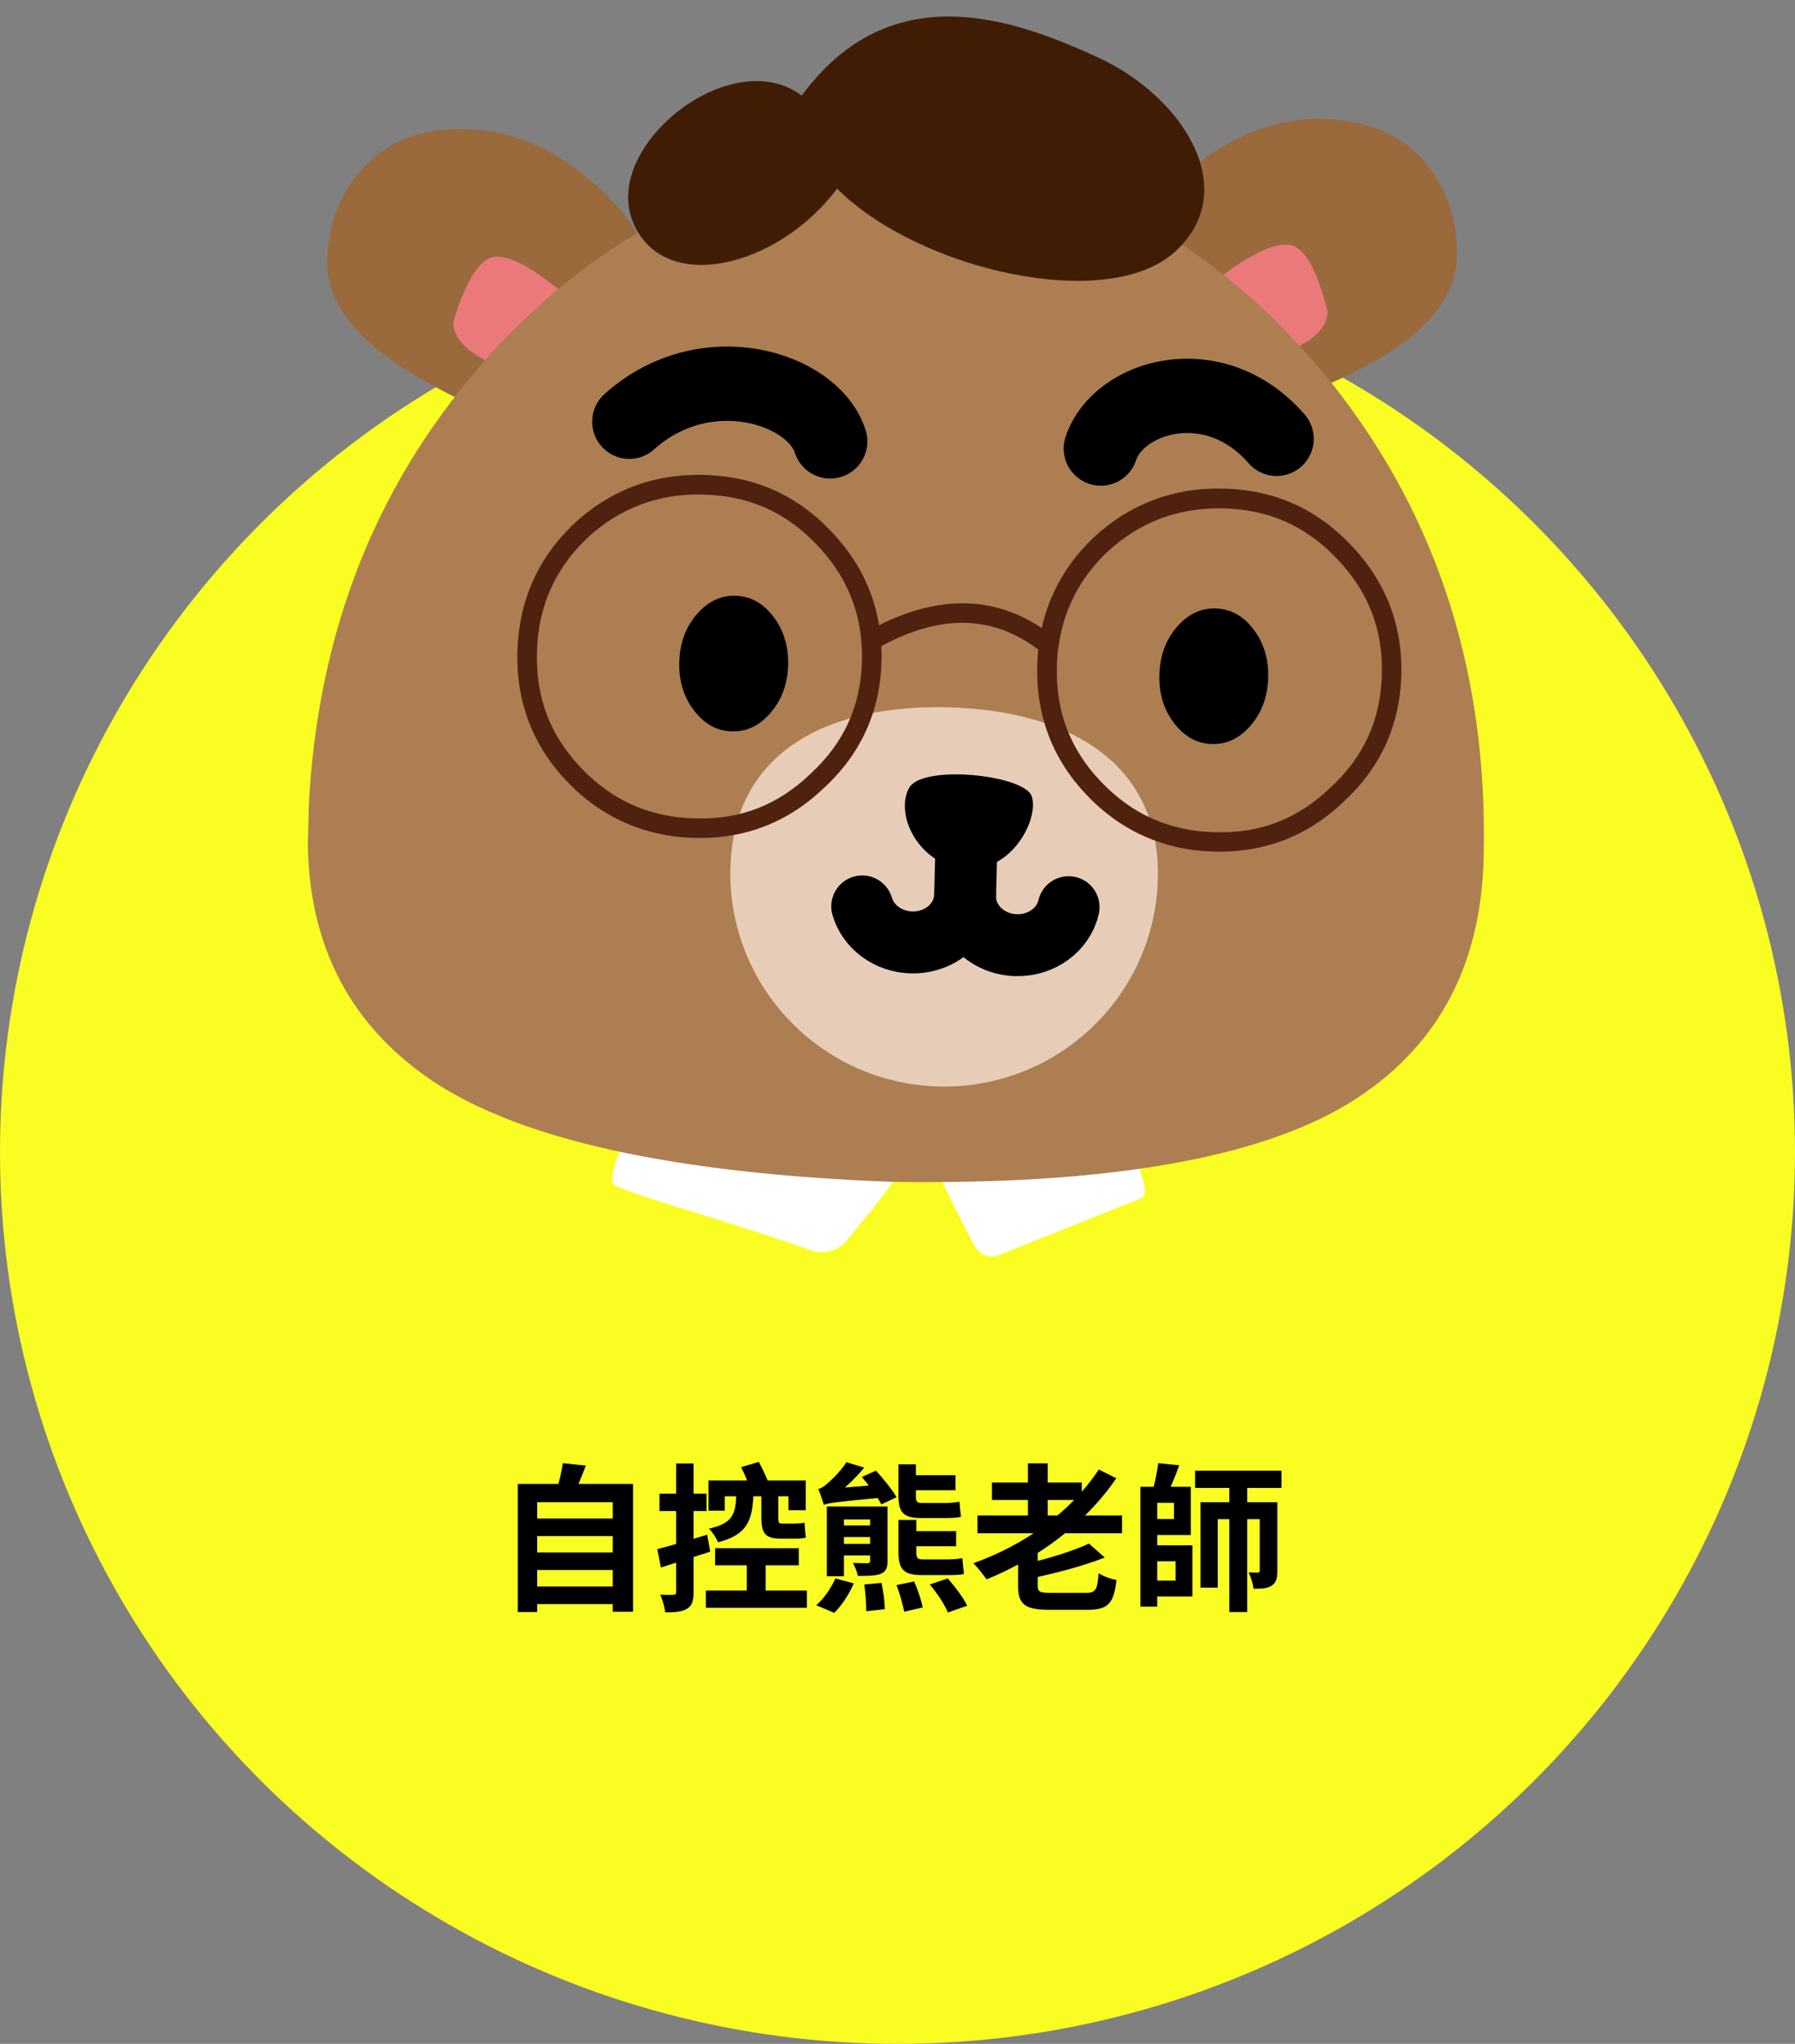 <svg fill="none" height="165" viewBox="0 0 145 165" width="145" xmlns="http://www.w3.org/2000/svg" xmlns:xlink="http://www.w3.org/1999/xlink"><rect x="0" y="0" width="145" height="165" fill="#808080" stroke="none"/><clipPath id="a"><path d="m0 0h95v100h-95z" transform="matrix(1 .026 -.026 1 26.637 0)"/></clipPath><ellipse cx="72.5" cy="93" fill="#fafd22" rx="72.5" ry="72"/><path d="m42.88 122.587h6.963v1.421h-6.963zm0 2.74h6.963v1.42h-6.963zm0 2.752h6.963v1.42h-6.963zm-1.05-8.282h9.306v10.317h-1.638v-8.845h-6.106v8.87h-1.562zm3.635-1.677 1.856.192c-.307.858-.678 1.703-.96 2.266l-1.408-.256c.205-.64.422-1.536.512-2.202zm12.301 6.861h6.758v1.382h-6.758zm-.742 3.418h8.154v1.395h-8.154zm.205-8.884h7.859v2.407h-1.395v-1.127h-5.146v1.165h-1.318zm3.098 6.144h1.523v3.405h-1.523zm-7.232-.601c1.037-.256 2.573-.717 4.032-1.165l.243 1.37c-1.357.448-2.816.908-3.981 1.28zm.179-4.48h3.802v1.408h-3.802zm1.344-2.432h1.408v10.381c0 .716-.128 1.113-.525 1.344-.384.243-.934.294-1.766.294-.038-.384-.218-1.011-.397-1.434.461.026.909.026 1.062.013.154 0 .218-.038.218-.217zm5.248.294 1.434-.422c.307.576.653 1.318.832 1.817l-1.485.5c-.141-.5-.486-1.306-.781-1.895zm-.384 2.151h1.382c-.077 2.112-.474 3.315-2.867 3.916-.115-.332-.461-.844-.73-1.1 1.946-.423 2.163-1.204 2.214-2.816zm2.022-.128h1.37v2.073c0 .333.038.461.256.461h1.05c.243 0 .614-.026.806-.077.026.346.064.883.115 1.203-.205.077-.563.09-.896.09-.23 0-.922 0-1.126 0-1.293 0-1.574-.461-1.574-1.69zm8.115-1.229 1.139-.512c.589.64 1.331 1.549 1.664 2.15l-1.229.576c-.294-.589-.986-1.536-1.574-2.214zm.666 2.381h1.408v4.377c0 .615-.128.883-.55 1.063-.41.166-1.037.166-1.843.166-.064-.32-.243-.742-.397-1.05.474.026 1.011.026 1.165.026.166-.013.218-.051.218-.205zm-2.752 0h3.072v1.049h-3.072zm2.278 6.297 1.395-.128c.154.679.269 1.575.269 2.125l-1.498.166c0-.55-.051-1.459-.166-2.163zm2.611.051 1.421-.294c.294.653.589 1.536.691 2.099l-1.498.346c-.09-.551-.358-1.459-.614-2.151zm2.688-.051 1.446-.486c.589.653 1.267 1.561 1.574 2.201l-1.562.551c-.23-.602-.87-1.562-1.459-2.266zm-7.629-.486 1.485.397c-.358.857-.96 1.779-1.574 2.38l-1.459-.614c.576-.486 1.19-1.344 1.549-2.163zm-.934-5.939c-.077-.282-.294-.935-.448-1.28.23-.052.448-.192.691-.41.256-.205 1.062-.947 1.587-1.754l1.434.436c-.73.896-1.702 1.804-2.496 2.342v.013s-.768.397-.768.653zm0 0-.051-.935.627-.371 4.186-.346c.051.333.166.768.256 1.037-4.109.384-4.659.461-5.018.615zm6.81-2.394h3.827v1.216h-3.827zm.026 4.518h3.853v1.216h-3.853zm-.806-5.401h1.408v2.585c0 .384.077.538.435.538h1.907c.358 0 .909-.038 1.178-.102.026.371.077.883.128 1.216-.256.076-.794.102-1.254.102-.346 0-1.715 0-2.01 0-1.421 0-1.792-.499-1.792-1.792zm0 4.493h1.446v2.636c0 .397.077.551.474.551h2.022c.358 0 .934-.039 1.216-.103.038.384.09.935.128 1.28-.256.077-.819.09-1.306.09-.371 0-1.792 0-2.086 0-1.498 0-1.894-.499-1.894-1.856zm-5.786-1.088h1.382v5.632h-1.382zm.806 1.536h3.085v.934h-3.085zm0 1.484h3.085v.935h-3.085zm11.366-2.291h11.674v1.434h-11.674zm1.165-2.662h7.258v1.408h-7.258zm2.906-1.549h1.6v4.992h-1.6zm4.928 6.477 1.28 1.126c-1.741.691-4.045 1.293-6.042 1.703-.077-.333-.294-.871-.474-1.165 1.894-.423 3.981-1.063 5.235-1.664zm.794-5.978 1.421.704c-2.509 3.687-6.362 6.49-10.483 8.167-.23-.346-.755-.986-1.062-1.306 4.16-1.485 7.885-4.147 10.125-7.565zm-6.515 6.003h1.587v3.38c0 .499.154.576 1.101.576h2.778c.806 0 .934-.231 1.037-1.588.358.244 1.024.474 1.446.551-.218 1.92-.691 2.406-2.368 2.406-.448 0-2.573 0-3.008 0-2.022 0-2.573-.435-2.573-1.933zm10.445-4.608h3.507v3.892h-3.507v-1.293h2.15v-1.306h-2.15zm.038 4.724h3.597v4.134h-3.597v-1.28h2.24v-1.562h-2.24zm-.602-4.724h1.357v9.677h-1.357zm4.416-1.305h6.976v1.395h-6.976zm-2.982-.602 1.702.167c-.294.819-.653 1.702-.947 2.291l-1.203-.231c.179-.652.384-1.561.448-2.227zm5.747 1.267h1.447v10.752h-1.447zm-2.33 1.882h5.529v1.37h-4.134v5.529h-1.395zm4.787 0h1.421v5.542c0 .602-.09.973-.461 1.204-.358.23-.819.243-1.459.243-.039-.384-.218-.947-.397-1.319.32.013.64.013.742.013.116 0 .154-.038.154-.166z" fill="#000"/><g clip-path="url(#a)"><path d="m92.249 96.705c.546-.505.037-1.394-.311-2.782-.365-1.558-.669-2.545-.91-2.967-4.285 1.091-9.453 2.169-15.495 3.235.182.399.76 1.59 1.734 3.58.548 1.081 1.013 1.974 1.39 2.69.445.838 1.281 1.194 2.042.859" fill="#fff"/><path d="m51.63 89.916c-.362.406-.866 1.378-1.504 2.904-.58 1.358-.77 2.124-.637 2.702s9.643 3.116 15.959 5.394c1.05.378 2.244.081 2.913-.733.573-.69 1.282-1.552 2.133-2.591 1.49-1.925 2.366-3.078 2.618-3.465-8.414-1.448-15.576-2.851-21.488-4.211z" fill="#fff"/><path d="m101.463 29.286c.696-.19 1.456-.454 2.283-.793 2.303-.913 3.475-2.02 3.509-3.316-.883-3.596-1.977-5.408-3.278-5.443-1.383-.036-3.449 1.047-6.192 3.245-.584.477-1.123.928-1.623 1.358 1.856 1.472 3.624 3.121 5.306 4.944" fill="#ec7979"/><path d="m107.051 9.595c-3.825-.101-7.464 1.264-10.921 4.094-2.8 2.279-4.391 4.693-4.771 7.238 1.659 1.007 3.26 2.143 4.798 3.415.5-.43 1.039-.881 1.623-1.358 2.743-2.198 4.809-3.282 6.192-3.245 1.301.034 2.395 1.847 3.278 5.443-.034 1.296-1.206 2.403-3.509 3.316-.821.339-1.581.604-2.283.793.898.937 1.767 1.912 2.608 2.93 1.677-.492 3.632-1.316 5.869-2.46 5.078-2.623 7.661-5.619 7.75-8.982.074-2.799-.675-5.232-2.251-7.298-1.928-2.486-4.728-3.774-8.388-3.871" fill="#9a6a3c"/><path d="m47.56 25.604c-.406-.416-.862-.854-1.371-1.311-2.624-2.34-4.63-3.531-6.013-3.567-1.301-.034-2.489 1.718-3.56 5.262-.034 1.296 1.077 2.463 3.329 3.496.716.342 1.357.621 1.933.844 1.842-1.757 3.734-3.332 5.682-4.719z" fill="#ec7979"/><path d="m46.189 24.288c.51.457.965.895 1.371 1.311 1.668-1.181 3.365-2.231 5.091-3.148-.263-2.518-1.703-4.969-4.326-7.358-3.298-3.009-6.865-4.564-10.684-4.664-3.82-.101-6.524 1.042-8.58 3.423-1.683 1.985-2.559 4.375-2.633 7.169-.089 3.362 2.333 6.49 7.265 9.378 2.05 1.208 3.86 2.104 5.426 2.698.921-.972 1.84-1.899 2.759-2.789-.576-.218-1.217-.497-1.933-.844-2.252-1.033-3.363-2.201-3.329-3.496 1.071-3.544 2.26-5.297 3.56-5.262 1.383.036 3.389 1.227 6.013 3.567z" fill="#9a6a3c"/><path d="m107.718 31.119c-.191-.246-.387-.492-.589-.743-.847-1.018-1.716-1.993-2.609-2.93-1.681-1.828-3.445-3.472-5.306-4.944-1.537-1.272-3.133-2.408-4.792-3.415-6.129-3.729-12.898-5.697-20.306-5.892-7.409-.195-14.539 1.362-20.953 4.683-1.727.917-3.424 1.967-5.092 3.154-1.948 1.388-3.84 2.957-5.682 4.714-.919.889-1.838 1.817-2.759 2.789-.199.263-.409.525-.63.771-9.03 10.272-13.737 22.781-14.126 37.537-.233 8.835 3.048 15.597 9.85 20.279 7.121 4.855 19.569 7.618 37.344 8.289 17.215.252 29.511-1.859 36.873-6.331 7.039-4.317 10.672-10.896 10.905-19.731.389-14.756-3.651-27.496-12.122-38.23z" fill="#ad7e52"/><path d="m93.531 70.964c-.251 9.502-8.186 16.996-17.718 16.745-9.532-.252-17.061-8.159-16.811-17.656s8.086-13.202 17.618-12.951c9.532.252 17.162 4.365 16.911 13.861z" fill="#e7cdb8"/><path d="m77.961 72.293.122-4.642" stroke="#000001" stroke-linecap="round" stroke-linejoin="round" stroke-width="5"/><path d="m86.322 73.236c-.415 1.8-2.175 3.121-4.238 3.067-2.332-.061-4.179-1.861-4.123-4.015-.057 2.154-1.996 3.854-4.329 3.792-1.921-.051-3.509-1.274-3.982-2.906" stroke="#000001" stroke-linecap="round" stroke-linejoin="round" stroke-width="5"/><g fill="#000001"><path d="m73.439 63.606c1.055-1.914 9.276-1.068 9.9.666.619 1.74-1.518 6.126-5.322 5.867s-5.766-4.376-4.578-6.533z"/><path d="m54.871 53.454c-.04 1.509.354 2.811 1.188 3.9.833 1.094 1.851 1.657 3.064 1.689s2.259-.477 3.148-1.526c.89-1.049 1.352-2.328 1.392-3.831.04-1.504-.354-2.811-1.188-3.905-.833-1.094-1.851-1.652-3.064-1.684-1.213-.032-2.259.476-3.148 1.52-.89 1.049-1.352 2.328-1.392 3.837z"/><path d="m97.905 60.066c1.213.032 2.259-.477 3.148-1.526.89-1.049 1.352-2.328 1.392-3.831s-.354-2.811-1.188-3.905c-.833-1.094-1.851-1.652-3.063-1.684s-2.259.477-3.148 1.52c-.89 1.049-1.352 2.328-1.392 3.837s.354 2.811 1.188 3.899c.833 1.094 1.851 1.657 3.064 1.689z"/></g><path d="m98.109 68.754c-4.066-.107-7.54-1.649-10.335-4.579-2.752-2.89-4.092-6.411-3.986-10.462.011-.426.039-.853.083-1.273-3.694-2.784-7.848-2.877-12.678-.28.022.4.028.81.017 1.22-.107 4.057-1.675 7.5-4.663 10.239-2.89 2.774-6.402 4.131-10.431 4.025-4.028-.106-7.54-1.649-10.335-4.579-2.752-2.89-4.092-6.411-3.986-10.462.107-4.051 1.631-7.507 4.533-10.292 2.95-2.745 6.5-4.08 10.561-3.973s7.459 1.625 10.211 4.515c2.133 2.206 3.444 4.763 3.912 7.62 4.853-2.432 9.266-2.354 13.141.226.617-2.774 2.01-5.221 4.163-7.282 2.95-2.745 6.5-4.08 10.561-3.973 4.061.107 7.459 1.625 10.211 4.515 2.833 2.931 4.217 6.474 4.11 10.525-.107 4.051-1.675 7.501-4.664 10.239-2.89 2.774-6.402 4.131-10.43 4.025zm-12.612-16.533c-.068.496-.109 1.015-.123 1.54-.097 3.669 1.064 6.719 3.554 9.335 2.527 2.655 5.546 3.993 9.228 4.09 3.683.097 6.679-1.082 9.305-3.595 2.712-2.489 4.07-5.468 4.167-9.131.097-3.663-1.102-6.737-3.668-9.392-2.49-2.615-5.47-3.93-9.109-4.026-3.638-.096-6.806 1.095-9.429 3.537-2.203 2.114-3.523 4.678-3.908 7.622-0.0.011-.001.022-.001.033zm-28.65-12.3c-3.633-.096-6.806 1.095-9.435 3.537-2.614 2.514-3.94 5.521-4.037 9.189s1.064 6.719 3.554 9.335c2.527 2.655 5.546 3.993 9.228 4.09 3.682.097 6.679-1.082 9.304-3.595 2.713-2.489 4.071-5.468 4.167-9.131.014-.53 0-1.05-.047-1.555 0 0 0 0 0-.005-.24-2.961-1.462-5.592-3.621-7.832-2.49-2.615-5.47-3.93-9.109-4.026z" fill="#512110"/><path d="m50.836 34.045c6.126-5.507 14.851-2.749 16.23 1.588" stroke="#000001" stroke-linecap="round" stroke-linejoin="round" stroke-width="6"/><path d="m103.124 35.425c-5.059-5.801-12.786-3.478-14.2.785" stroke="#000001" stroke-linecap="round" stroke-linejoin="round" stroke-width="6"/><path d="m64.765 7.713c-5.671-4.242-16.042 3.981-13.682 10.089 2.36 6.102 11.716 3.86 16.537-2.573 6.587 6.58 21.855 10.058 27.302 5.092 5.447-4.966.654-12.506-6.171-15.657-6.825-3.151-16.786-6.74-23.986 3.055z" fill="#411c05"/></g></svg>